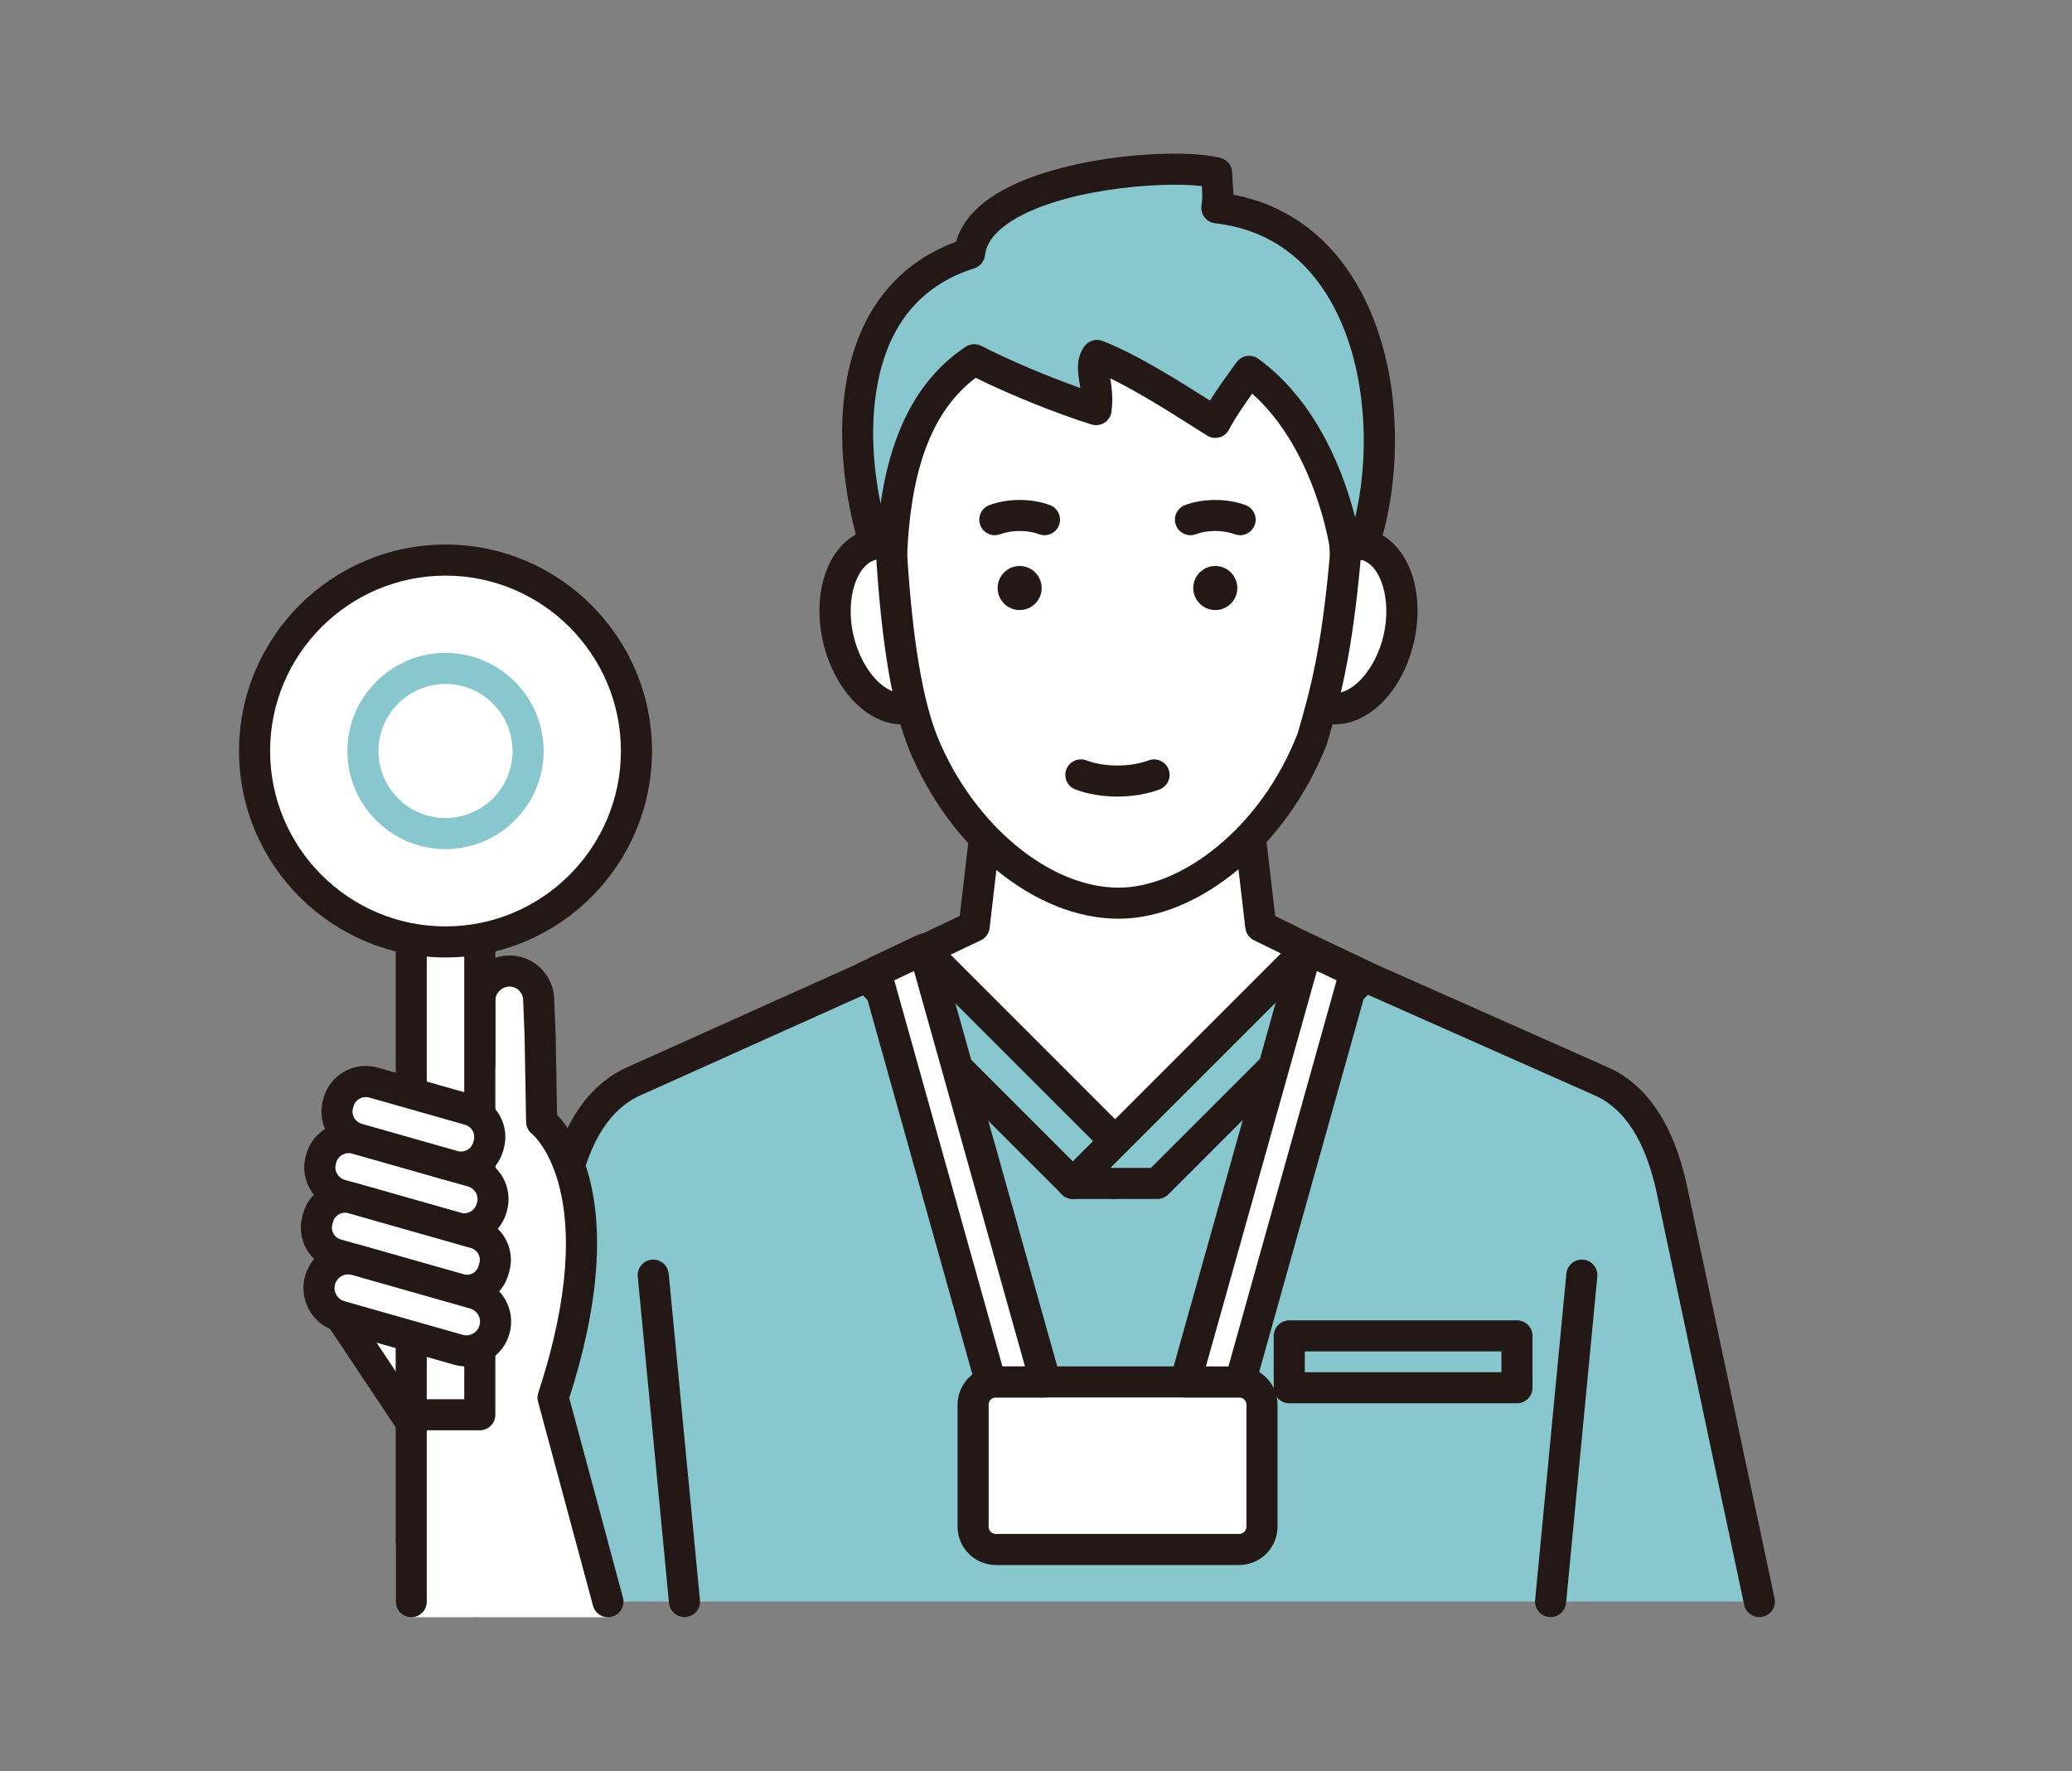 <?xml version="1.0" encoding="UTF-8"?><svg id="a" xmlns="http://www.w3.org/2000/svg" width="310" height="265" viewBox="0 0 310 265"><rect x="0" y="0" width="310" height="265" fill="#808080" stroke="none"/><defs><style>.b{fill:none;}.c{fill:#fff;}.d{fill:#89c7cf;}.e{fill:#231815;}</style></defs><g><g><g><g><path class="c" d="M208.769,148.47l-20.139-9.875-1.869-15.95h-39.148l-1.864,15.95-20.842,9.875c24.543,61.943,60.152,61.709,83.862,0Z"/><path class="e" d="M167.105,197.164c.043,0,.085,0,.127,0,8.213-.043,16.164-4.221,23.634-12.42,7.409-8.133,14.163-20.056,20.073-35.44,.432-1.123-.065-2.391-1.147-2.921l-19.001-9.317-1.721-14.692c-.137-1.171-1.13-2.054-2.309-2.054h-39.148c-1.18,0-2.172,.883-2.309,2.055l-1.715,14.671-19.678,9.323c-1.107,.524-1.617,1.819-1.166,2.957,6.132,15.475,13.067,27.443,20.614,35.572,7.558,8.14,15.546,12.266,23.745,12.266Zm-20.361-56.468c.724-.343,1.221-1.035,1.314-1.831l1.624-13.895h35.011l1.628,13.896c.092,.785,.576,1.469,1.285,1.817l18.219,8.934c-10.965,27.612-24.638,42.825-38.618,42.898-.034,0-.066,0-.101,0-14.011,0-27.897-15.201-39.226-42.881l18.863-8.937Z"/></g><g><path class="c" d="M209.286,95.501c1.534-6.759-.82-13.054-5.256-14.061-.929-.212-1.875-.174-2.804,.082l-2.879,24.362c.041,.014,.082,.024,.126,.034,4.437,1.008,9.276-3.658,10.813-10.417Z"/><path class="e" d="M199.009,103.656c-1.199-.359-2.476,.302-2.871,1.5-.402,1.219,.261,2.534,1.48,2.936,.113,.037,.224,.067,.34,.093,.586,.133,1.174,.198,1.759,.198,5.184,0,10.173-5.057,11.836-12.367,1.845-8.133-1.233-15.531-7.007-16.842-1.288-.293-2.614-.257-3.939,.108-1.238,.341-1.964,1.621-1.623,2.859,.341,1.237,1.619,1.964,2.859,1.623,.575-.158,1.138-.178,1.671-.056,3.072,.697,4.709,5.969,3.504,11.279-1.204,5.297-4.937,9.337-8.01,8.67Zm.057,.018l.008,.002-.008-.002Z"/></g><g><path class="c" d="M136.213,105.918c.092-.02,.181-.044,.27-.072l-3.019-24.325c-.929-.256-1.875-.294-2.804-.082-4.437,1.008-6.79,7.302-5.256,14.061,1.533,6.759,6.373,11.425,10.81,10.417Z"/><path class="e" d="M131.176,83.706c.533-.121,1.095-.102,1.67,.057,1.238,.339,2.518-.385,2.859-1.623,.341-1.238-.385-2.518-1.623-2.859-1.325-.365-2.649-.4-3.937-.108-5.775,1.312-8.854,8.71-7.008,16.843,.841,3.706,2.606,7.002,4.97,9.281,2.104,2.027,4.488,3.089,6.856,3.089,.587,0,1.173-.065,1.754-.197,.154-.034,.302-.074,.45-.119,1.227-.378,1.916-1.679,1.538-2.906-.378-1.228-1.679-1.915-2.906-1.538-.029,.009-.059,.017-.101,.027-1.83,.417-3.52-.889-4.365-1.703-1.694-1.633-3.029-4.17-3.662-6.962-1.205-5.311,.432-10.582,3.505-11.28Z"/></g><g><path class="c" d="M163.227,42.504c-35.992,0-29.76,38.997-29.76,38.997-.003,.014-.075,1.388-.031,2.077,.727,11.35,2.174,21.449,4.716,27.65,6.01,14.66,18.403,23.913,29.192,23.913,10.448,0,23.088-9.493,28.986-24.6,1.841-6.346,3.627-12.514,4.923-26.963,.062-.687-.01-1.373-.027-2.056-.003-.075-.003-.147-.007-.222,.79-20.636-2-38.796-37.991-38.796Z"/><path class="e" d="M195.682,50.135c-6.448-6.699-17.064-9.956-32.455-9.956-10.756,0-19.047,3.327-24.643,9.888-9.886,11.591-7.793,29.151-7.451,31.551-.042,.735-.038,1.785-.018,2.107,.829,12.949,2.472,22.498,4.885,28.383,6.12,14.93,19.009,25.356,31.343,25.356,12.151,0,25.252-10.968,31.151-26.08,.025-.065,.048-.131,.067-.198,1.814-6.251,3.689-12.714,5.005-27.403,.059-.648,.03-1.251,.004-1.783-.009-.18-.018-.36-.024-.579l-.003-.114c.435-11.506-.226-23.239-7.863-31.174Zm.648,60.405h0Zm2.566-29.128l.005,.168c.005,.215,.015,.431,.026,.647,.02,.419,.039,.814,.01,1.143-1.269,14.164-2.989,20.143-4.81,26.421-2.67,6.793-6.837,12.641-12.056,16.916-4.81,3.939-10.04,6.109-14.726,6.109-10.331,0-21.704-9.45-27.042-22.47-2.22-5.417-3.75-14.473-4.547-26.916-.028-.44,.013-1.503,.029-1.765,.012-.176,.005-.353-.023-.528-.028-.174-2.64-17.522,6.374-28.069,4.672-5.467,11.768-8.239,21.091-8.239,14.06,0,23.58,2.79,29.104,8.53,6.09,6.328,7.028,15.711,6.564,27.851-.003,.067-.002,.134,0,.202Z"/></g></g><g><path class="d" d="M182.031,25.877c-7.178-1.837-35.682,.555-36.974,12.062-20.123,6.334-18.042,30.912-14.291,43.069l2.7,.492c.888-14.711,5.344-23.056,12.299-27.675,5.308,2.729,12.779,5.762,18.226,7.463,.502-3.939-1.213-6.197,.137-8.11,6.09,2.41,13.651,7.499,17.696,10.016,1.186-2.371,4.154-6.379,5.078-7.634,11.842,8.631,14.322,25.962,14.322,25.962l2.804-.087c5.725-17.168,1.852-47.604-21.97-50.341,.323-1.836,0-3.345-.028-5.217Z"/><path class="e" d="M180.597,65.168c.555,.346,1.231,.441,1.86,.263,.629-.178,1.155-.612,1.448-1.197,.723-1.446,2.248-3.665,3.442-5.333,9.353,8.312,11.555,22.798,11.577,22.95,.164,1.148,1.148,1.996,2.3,1.996,.024,0,.049,0,.073,0l2.804-.087c.974-.03,1.825-.664,2.134-1.588,3.649-10.943,3.973-28.377-3.938-40.794-4.222-6.627-10.334-10.831-17.772-12.256-.009-.579-.049-1.133-.087-1.679-.039-.544-.075-1.058-.083-1.6-.015-1.049-.732-1.957-1.748-2.217-6.439-1.647-25.4-.264-34.416,5.96-2.725,1.881-4.452,4.092-5.151,6.587-8.861,3.266-14.508,10.396-16.369,20.705-1.981,10.973,.934,21.769,1.874,24.817,.256,.829,.951,1.446,1.805,1.602l2.7,.492c.655,.12,1.329-.048,1.851-.458,.523-.41,.845-1.025,.886-1.689,.747-12.375,3.993-20.403,10.184-25.11,5.177,2.55,12.09,5.341,17.327,6.977,.657,.204,1.37,.109,1.949-.262,.579-.372,.964-.981,1.05-1.663,.261-2.046,.013-3.73-.183-4.977,4.267,2.079,8.942,5.051,12.244,7.15,.824,.524,1.577,1.003,2.237,1.414Zm-15.612-14.152c-.999-.395-2.137-.055-2.755,.821-1.284,1.819-.987,3.711-.725,5.38,.043,.274,.086,.55,.125,.832-4.93-1.737-10.638-4.152-14.801-6.292-.749-.385-1.647-.336-2.349,.131-6.926,4.6-11.119,12.315-12.734,23.492-.91-4.492-1.691-11.074-.499-17.677,1.648-9.132,6.529-15.035,14.508-17.546,.878-.277,1.51-1.044,1.612-1.958,.193-1.722,1.359-3.333,3.465-4.787,7.285-5.03,22.518-6.339,28.973-5.571,.072,1.023,.129,1.913-.035,2.851-.111,.631,.043,1.28,.426,1.794,.383,.514,.962,.846,1.598,.919,7.095,.815,12.674,4.338,16.581,10.471,6.093,9.563,6.779,23.411,4.374,33.555-1.463-5.846-5.337-17.088-14.476-23.749-.413-.301-.893-.446-1.368-.446-.714,0-1.418,.328-1.874,.946l-.078,.106c-1.197,1.625-2.736,3.755-3.931,5.65l-.168-.107c-4.205-2.674-10.56-6.713-15.87-8.815Z"/></g><g><g><path class="d" d="M250.13,177.937c-1.494-6.904-4.532-13.547-10.685-16.204l-38.121-16.913-34.565,32.253-33.705-32.463-38.103,17.123c-6.153,2.657-9.191,9.3-10.685,16.204l-13.092,61.697h192.047l-13.092-61.697Z"/><path class="e" d="M73.449,240.116l13.09-61.687c1.668-7.708,4.808-12.607,9.366-14.575l36.669-16.478,32.573,31.373c.89,.857,2.296,.869,3.199,.025l33.441-31.204,36.737,16.299c4.526,1.955,7.666,6.854,9.332,14.553l13.092,61.697c.232,1.093,1.197,1.843,2.272,1.843,.16,0,.322-.016,.485-.051,1.256-.267,2.058-1.501,1.791-2.757l-13.094-61.706c-2.003-9.258-6.052-15.263-12.014-17.837l-38.121-16.913c-.852-.378-1.848-.211-2.529,.425l-32.954,30.75-32.117-30.934c-.683-.658-1.699-.835-2.566-.446l-38.072,17.109c-5.983,2.584-10.032,8.588-12.038,17.855l-13.092,61.697c-.266,1.256,.536,2.491,1.792,2.757,1.26,.266,2.491-.536,2.757-1.792Z"/></g><g><path class="e" d="M102.404,241.957c.074,0,.149-.003,.224-.01,1.278-.123,2.215-1.258,2.093-2.536l-4.675-48.842c-.123-1.278-1.258-2.214-2.536-2.093-1.278,.123-2.215,1.258-2.093,2.536l4.675,48.842c.115,1.203,1.127,2.103,2.312,2.103Z"/><path class="e" d="M231.993,241.957c1.184,0,2.196-.9,2.312-2.103l4.675-48.842c.122-1.278-.815-2.413-2.093-2.536-1.284-.119-2.413,.815-2.536,2.093l-4.675,48.842c-.122,1.278,.815,2.413,2.093,2.536,.075,.007,.15,.01,.224,.01Z"/></g><g><g><polygon class="d" points="164.466 173.126 166.837 170.754 138.242 142.154 129.585 146.135 129.664 146.214 160.518 177.073 164.466 173.126"/><path class="e" d="M160.518,179.398c.617,0,1.208-.245,1.644-.681l6.319-6.319c.908-.908,.908-2.38,0-3.287l-28.595-28.6c-.689-.689-1.731-.875-2.615-.469l-8.658,3.98c-.692,.318-1.185,.955-1.318,1.706-.133,.75,.109,1.518,.65,2.055l30.929,30.933c.436,.436,1.028,.681,1.644,.681Zm-22.776-34.455l25.807,25.812-3.031,3.031-26.929-26.933,4.153-1.909Z"/></g><g><polygon class="d" points="204.164 146.06 195.586 142.006 166.837 170.754 164.466 173.126 160.518 177.073 173.156 177.073 204.062 146.162 204.164 146.06"/><path class="e" d="M160.518,179.398h12.638c.617,0,1.208-.245,1.644-.681l31.007-31.013c.535-.535,.776-1.296,.647-2.041-.129-.745-.613-1.381-1.297-1.704l-8.579-4.054c-.888-.42-1.943-.236-2.637,.458l-35.067,35.067c-.665,.665-.864,1.665-.504,2.533,.36,.869,1.207,1.435,2.148,1.435Zm35.553-34.591l4.114,1.944-27.992,27.997h-6.062l29.941-29.941Z"/></g></g><g><rect class="d" x="192.892" y="199.882" width="34.068" height="7.76"/><path class="e" d="M226.96,209.966c1.284,0,2.325-1.041,2.325-2.325v-7.76c0-1.284-1.041-2.325-2.325-2.325h-34.068c-1.284,0-2.325,1.041-2.325,2.325v7.76c0,1.284,1.041,2.325,2.325,2.325h34.068Zm-31.743-7.76h29.419v3.11h-29.419v-3.11Z"/></g></g></g><g><g><rect class="c" x="145.588" y="206.772" width="43.221" height="25.069" rx="3.41" ry="3.41"/><path class="e" d="M185.399,234.166c3.163,0,5.735-2.573,5.735-5.735v-18.248c0-3.163-2.573-5.735-5.735-5.735h-36.4c-3.163,0-5.735,2.573-5.735,5.735v18.248c0,3.163,2.573,5.735,5.735,5.735h36.4Zm-37.486-5.735v-18.248c0-.598,.487-1.086,1.086-1.086h36.4c.598,0,1.086,.487,1.086,1.086v18.248c0,.598-.487,1.086-1.086,1.086h-36.4c-.598,0-1.086-.487-1.086-1.086Z"/></g><g><polygon class="c" points="138.242 142.006 131.03 145.419 148.211 206.772 156.417 206.772 138.242 142.006"/><path class="e" d="M148.211,209.097h8.206c.727,0,1.413-.341,1.853-.92,.44-.58,.583-1.332,.386-2.032l-18.175-64.766c-.185-.659-.652-1.204-1.275-1.487-.624-.285-1.34-.279-1.958,.014l-7.212,3.414c-1.024,.485-1.55,1.637-1.244,2.728l17.181,61.352c.281,1.004,1.196,1.698,2.238,1.698Zm-11.463-63.812l16.602,59.162h-3.376l-16.176-57.766,2.95-1.396Z"/></g><g><polygon class="c" points="195.53 142.006 177.355 206.772 185.561 206.772 202.741 145.419 195.53 142.006"/><path class="e" d="M177.355,209.097h8.206c1.043,0,1.957-.694,2.239-1.698l17.18-61.352c.306-1.091-.22-2.244-1.244-2.728l-7.211-3.414c-.619-.293-1.335-.298-1.959-.014-.623,.284-1.089,.828-1.275,1.487l-18.175,64.766c-.197,.7-.054,1.453,.386,2.032,.44,.58,1.125,.92,1.853,.92Zm19.669-63.811l2.95,1.396-16.176,57.766h-3.375l16.602-59.161Z"/></g></g><g><g><polygon class="c" points="88.747 231.411 61.525 231.411 61.525 239.661 90.97 239.661 88.747 231.411"/><path class="c" d="M90.97,241.985c.723,0,1.405-.336,1.845-.911,.44-.574,.588-1.32,.4-2.019l-2.223-8.25c-.273-1.015-1.194-1.72-2.245-1.72h-27.223c-1.284,0-2.325,1.041-2.325,2.325v8.25c0,1.284,1.041,2.325,2.325,2.325h29.445Zm-27.121-8.25h23.117l.97,3.6h-24.087v-3.6Z"/></g><g><path class="c" d="M71.784,159.282l-20.885,37.652,10.625,15.93v26.798h29.446l-8.229-30.539h-.001c10.542-32.085-1.704-41.295-1.704-41.295l-.212-12.463-.017-.443-.033-.776-.184-4.661c-.07-1.858-1.298-3.403-2.963-3.966-.491-.163-1.022-.243-1.571-.227-.542,.024-1.059,.142-1.534,.345-1.622,.686-2.805,2.32-2.738,4.183,.001,.004,.003,.098,0,.104v9.36Z"/><path class="e" d="M83.344,166.808l-.197-11.53-.233-5.881c-.104-2.753-1.928-5.197-4.551-6.084-.76-.253-1.557-.37-2.407-.344-.818,.035-1.607,.213-2.338,.526-2.575,1.088-4.242,3.649-4.157,6.379v8.807l-20.593,37.125c-.422,.761-.384,1.694,.099,2.418l10.234,15.344v26.094c0,1.284,1.041,2.325,2.325,2.325s2.325-1.041,2.325-2.325v-26.798c0-.459-.136-.908-.391-1.29l-9.839-14.751,20.197-36.413c.192-.345,.292-.733,.292-1.127v-9.25c.007-.123,.005-.239-.003-.344-.006-.796,.531-1.577,1.329-1.914,.223-.095,.466-.149,.689-.159,.268-.009,.527,.029,.759,.106,.796,.27,1.353,1.013,1.385,1.856l.216,5.431,.228,12.86c.012,.717,.327,1.367,.9,1.798,.108,.086,10.694,8.983,.92,38.731-.15,.457-.153,.942-.019,1.391l8.212,30.478c.28,1.037,1.218,1.72,2.244,1.72,.2,0,.404-.026,.606-.08,1.24-.334,1.974-1.61,1.64-2.85l-8.05-29.874c9.006-27.97,1.041-39.38-1.822-42.374Zm-13.788-16.326h0Zm-.022-1.143c.024-.092,.052-.178,.083-.258-.031,.079-.059,.166-.083,.258Zm.266-.627l.002-.003-.002,.003Zm.002-.004l.002-.004-.002,.004Z"/></g><g><rect class="c" x="61.525" y="131.494" width="10.26" height="80.192"/><path class="e" d="M71.784,214.01c1.284,0,2.325-1.041,2.325-2.325v-80.191c0-1.284-1.041-2.325-2.325-2.325h-10.26c-1.284,0-2.325,1.041-2.325,2.325v80.191c0,1.284,1.041,2.325,2.325,2.325h10.26Zm-7.935-80.191h5.61v75.542h-5.61v-75.542Z"/></g><g><path class="c" d="M60.717,163.761h.178c2.362,0,4.28,1.918,4.28,4.28v17.99c0,2.363-1.918,4.281-4.281,4.281h-.178c-2.362,0-4.28-1.918-4.28-4.28v-17.991c0-2.363,1.918-4.281,4.281-4.281Z" transform="translate(-126.112 187.095) rotate(-74.124)"/><path class="e" d="M50.323,181.016l17.305,4.919c.599,.17,1.21,.255,1.816,.255,1.11,0,2.209-.283,3.205-.838,1.541-.859,2.656-2.266,3.139-3.966l.048-.169c.996-3.503-1.044-7.163-4.547-8.159l-17.305-4.92c-1.698-.483-3.481-.276-5.021,.584-1.541,.859-2.655,2.266-3.138,3.964l-.049,.17c-.483,1.697-.275,3.48,.583,5.021,.859,1.541,2.266,2.656,3.964,3.138Zm-.074-6.889l.049-.17c.143-.503,.473-.92,.929-1.174,.295-.164,.62-.248,.949-.248,.179,0,.36,.025,.538,.075l17.305,4.92c.503,.143,.919,.473,1.174,.929,.254,.456,.316,.984,.173,1.487v.002l-.049,.169c-.143,.502-.473,.919-.929,1.173-.456,.254-.984,.315-1.487,.173l-17.305-4.919c-1.037-.295-1.641-1.379-1.346-2.417Z"/></g><g><path class="c" d="M60.509,172.4h.424c2.295,0,4.158,1.863,4.158,4.158v19.081c0,2.294-1.863,4.157-4.157,4.157h-.425c-2.294,0-4.157-1.863-4.157-4.157v-19.082c0-2.294,1.863-4.157,4.157-4.157Z" transform="translate(-134.887 193.629) rotate(-74.134)"/><path class="e" d="M68.068,195.146c.588,.167,1.187,.25,1.782,.25,1.09,0,2.168-.278,3.146-.823,1.513-.843,2.606-2.224,3.079-3.889l.116-.408h0c.978-3.439-1.024-7.031-4.463-8.009l-18.354-5.218c-3.438-.975-7.029,1.025-8.007,4.462l-.117,.41c-.977,3.438,1.025,7.029,4.463,8.007l18.354,5.218Zm5.892-5.506h0Zm-24.236-6.447l.117-.409c.229-.805,.965-1.331,1.763-1.331,.165,0,.334,.022,.5,.07l18.354,5.218c.972,.276,1.538,1.292,1.261,2.264l-.116,.409c-.134,.47-.443,.861-.87,1.099-.427,.238-.921,.296-1.393,.162l-18.354-5.218c-.972-.276-1.537-1.292-1.262-2.263Z"/></g><g><path class="c" d="M61.702,156.544h.292c2.331,0,4.224,1.893,4.224,4.224v14.909c0,2.331-1.892,4.223-4.223,4.223h-.293c-2.331,0-4.223-1.892-4.223-4.223v-14.91c0-2.331,1.892-4.223,4.223-4.223Z" transform="translate(-116.873 181.734) rotate(-74.137)"/><path class="e" d="M67.188,176.7c.594,.169,1.199,.252,1.8,.252,1.101,0,2.189-.281,3.178-.831,1.528-.851,2.633-2.247,3.111-3.929l.08-.281c.478-1.682,.273-3.45-.578-4.978-.852-1.528-2.247-2.633-3.929-3.111l-14.342-4.077c-3.469-.987-7.102,1.035-8.089,4.508l-.08,.281c-.988,3.473,1.035,7.102,4.508,8.089l14.341,4.077Zm-14.376-10.895l.08-.281c.237-.834,1-1.38,1.827-1.38,.171,0,.346,.024,.518,.073l14.342,4.077c.487,.139,.892,.459,1.139,.902,.247,.443,.306,.955,.168,1.443l-.08,.281c-.286,1.007-1.338,1.593-2.345,1.307l-14.341-4.077c-1.007-.286-1.593-1.338-1.307-2.345Z"/></g><g><path class="c" d="M68.579,201.96c2.321,.66,4.738-.687,5.398-3.008h0c.66-2.321-.687-4.738-3.008-5.398l-17.68-5.026c-2.321-.66-4.738,.687-5.398,3.008-.66,2.321,.687,4.738,3.008,5.398l17.68,5.026Z"/><path class="e" d="M67.944,204.196c.61,.173,1.223,.256,1.828,.256,2.916,0,5.605-1.923,6.441-4.864,.489-1.72,.279-3.528-.591-5.09-.87-1.562-2.297-2.692-4.017-3.181l-17.68-5.026c-3.553-1.012-7.261,1.058-8.27,4.609-1.009,3.551,1.058,7.26,4.609,8.27l17.68,5.026Zm-17.816-12.025c.149-.525,.494-.961,.971-1.227,.309-.172,.649-.26,.993-.26,.188,0,.376,.026,.562,.079l17.68,5.026c.525,.149,.961,.494,1.227,.971,.266,.477,.33,1.029,.18,1.554h0c-.308,1.085-1.44,1.719-2.525,1.408l-17.68-5.026c-.525-.149-.961-.494-1.227-.971-.266-.477-.33-1.029-.181-1.555Z"/></g><g><circle class="c" cx="66.655" cy="112.371" r="28.566" transform="translate(-59.936 80.045) rotate(-45)"/><path class="e" d="M97.545,112.371c0-17.033-13.858-30.891-30.891-30.891s-30.891,13.858-30.891,30.891,13.858,30.891,30.891,30.891,30.891-13.858,30.891-30.891Zm-57.132,0c0-14.47,11.772-26.241,26.242-26.241s26.241,11.772,26.241,26.241-11.772,26.242-26.241,26.242-26.242-11.772-26.242-26.242Z"/></g><path class="d" d="M81.335,112.371c0-8.095-6.586-14.68-14.68-14.68s-14.681,6.586-14.681,14.68,6.586,14.681,14.681,14.681,14.68-6.586,14.68-14.681Zm-24.711,0c0-5.531,4.5-10.031,10.031-10.031s10.031,4.5,10.031,10.031-4.5,10.031-10.031,10.031-10.031-4.5-10.031-10.031Z"/></g><g><path class="e" d="M148.839,80.08c.268,0,.541-.047,.807-.145,1.755-.65,4.086-.653,5.802-.005,1.202,.453,2.543-.154,2.996-1.355,.453-1.201-.154-2.543-1.355-2.996-2.731-1.029-6.286-1.032-9.057-.005-1.204,.446-1.819,1.784-1.373,2.987,.347,.938,1.236,1.518,2.18,1.518Z"/><path class="e" d="M178.931,79.93c1.715-.648,4.047-.645,5.802,.005,.266,.099,.539,.145,.807,.145,.945,0,1.834-.58,2.18-1.518,.446-1.204-.168-2.541-1.373-2.987-2.772-1.027-6.327-1.024-9.057,.005-1.201,.453-1.808,1.794-1.355,2.996,.454,1.201,1.794,1.808,2.996,1.355Z"/><path class="e" d="M167.168,119.188c2.185,0,4.376-.352,6.297-1.057,1.205-.442,1.824-1.778,1.382-2.983-.442-1.205-1.777-1.823-2.983-1.382-2.821,1.035-6.573,1.037-9.336,.005-1.202-.45-2.542,.162-2.991,1.364-.45,1.203,.162,2.542,1.364,2.991,1.895,.708,4.077,1.062,6.266,1.062Z"/><path class="e" d="M155.849,87.985c0-1.82-1.475-3.295-3.295-3.295s-3.295,1.475-3.295,3.295,1.475,3.295,3.295,3.295,3.295-1.475,3.295-3.295Z"/><path class="e" d="M185.121,87.985c0-1.82-1.475-3.295-3.295-3.295s-3.295,1.475-3.295,3.295,1.475,3.295,3.295,3.295,3.295-1.475,3.295-3.295Z"/></g></g><rect class="b" width="310" height="265"/></svg>